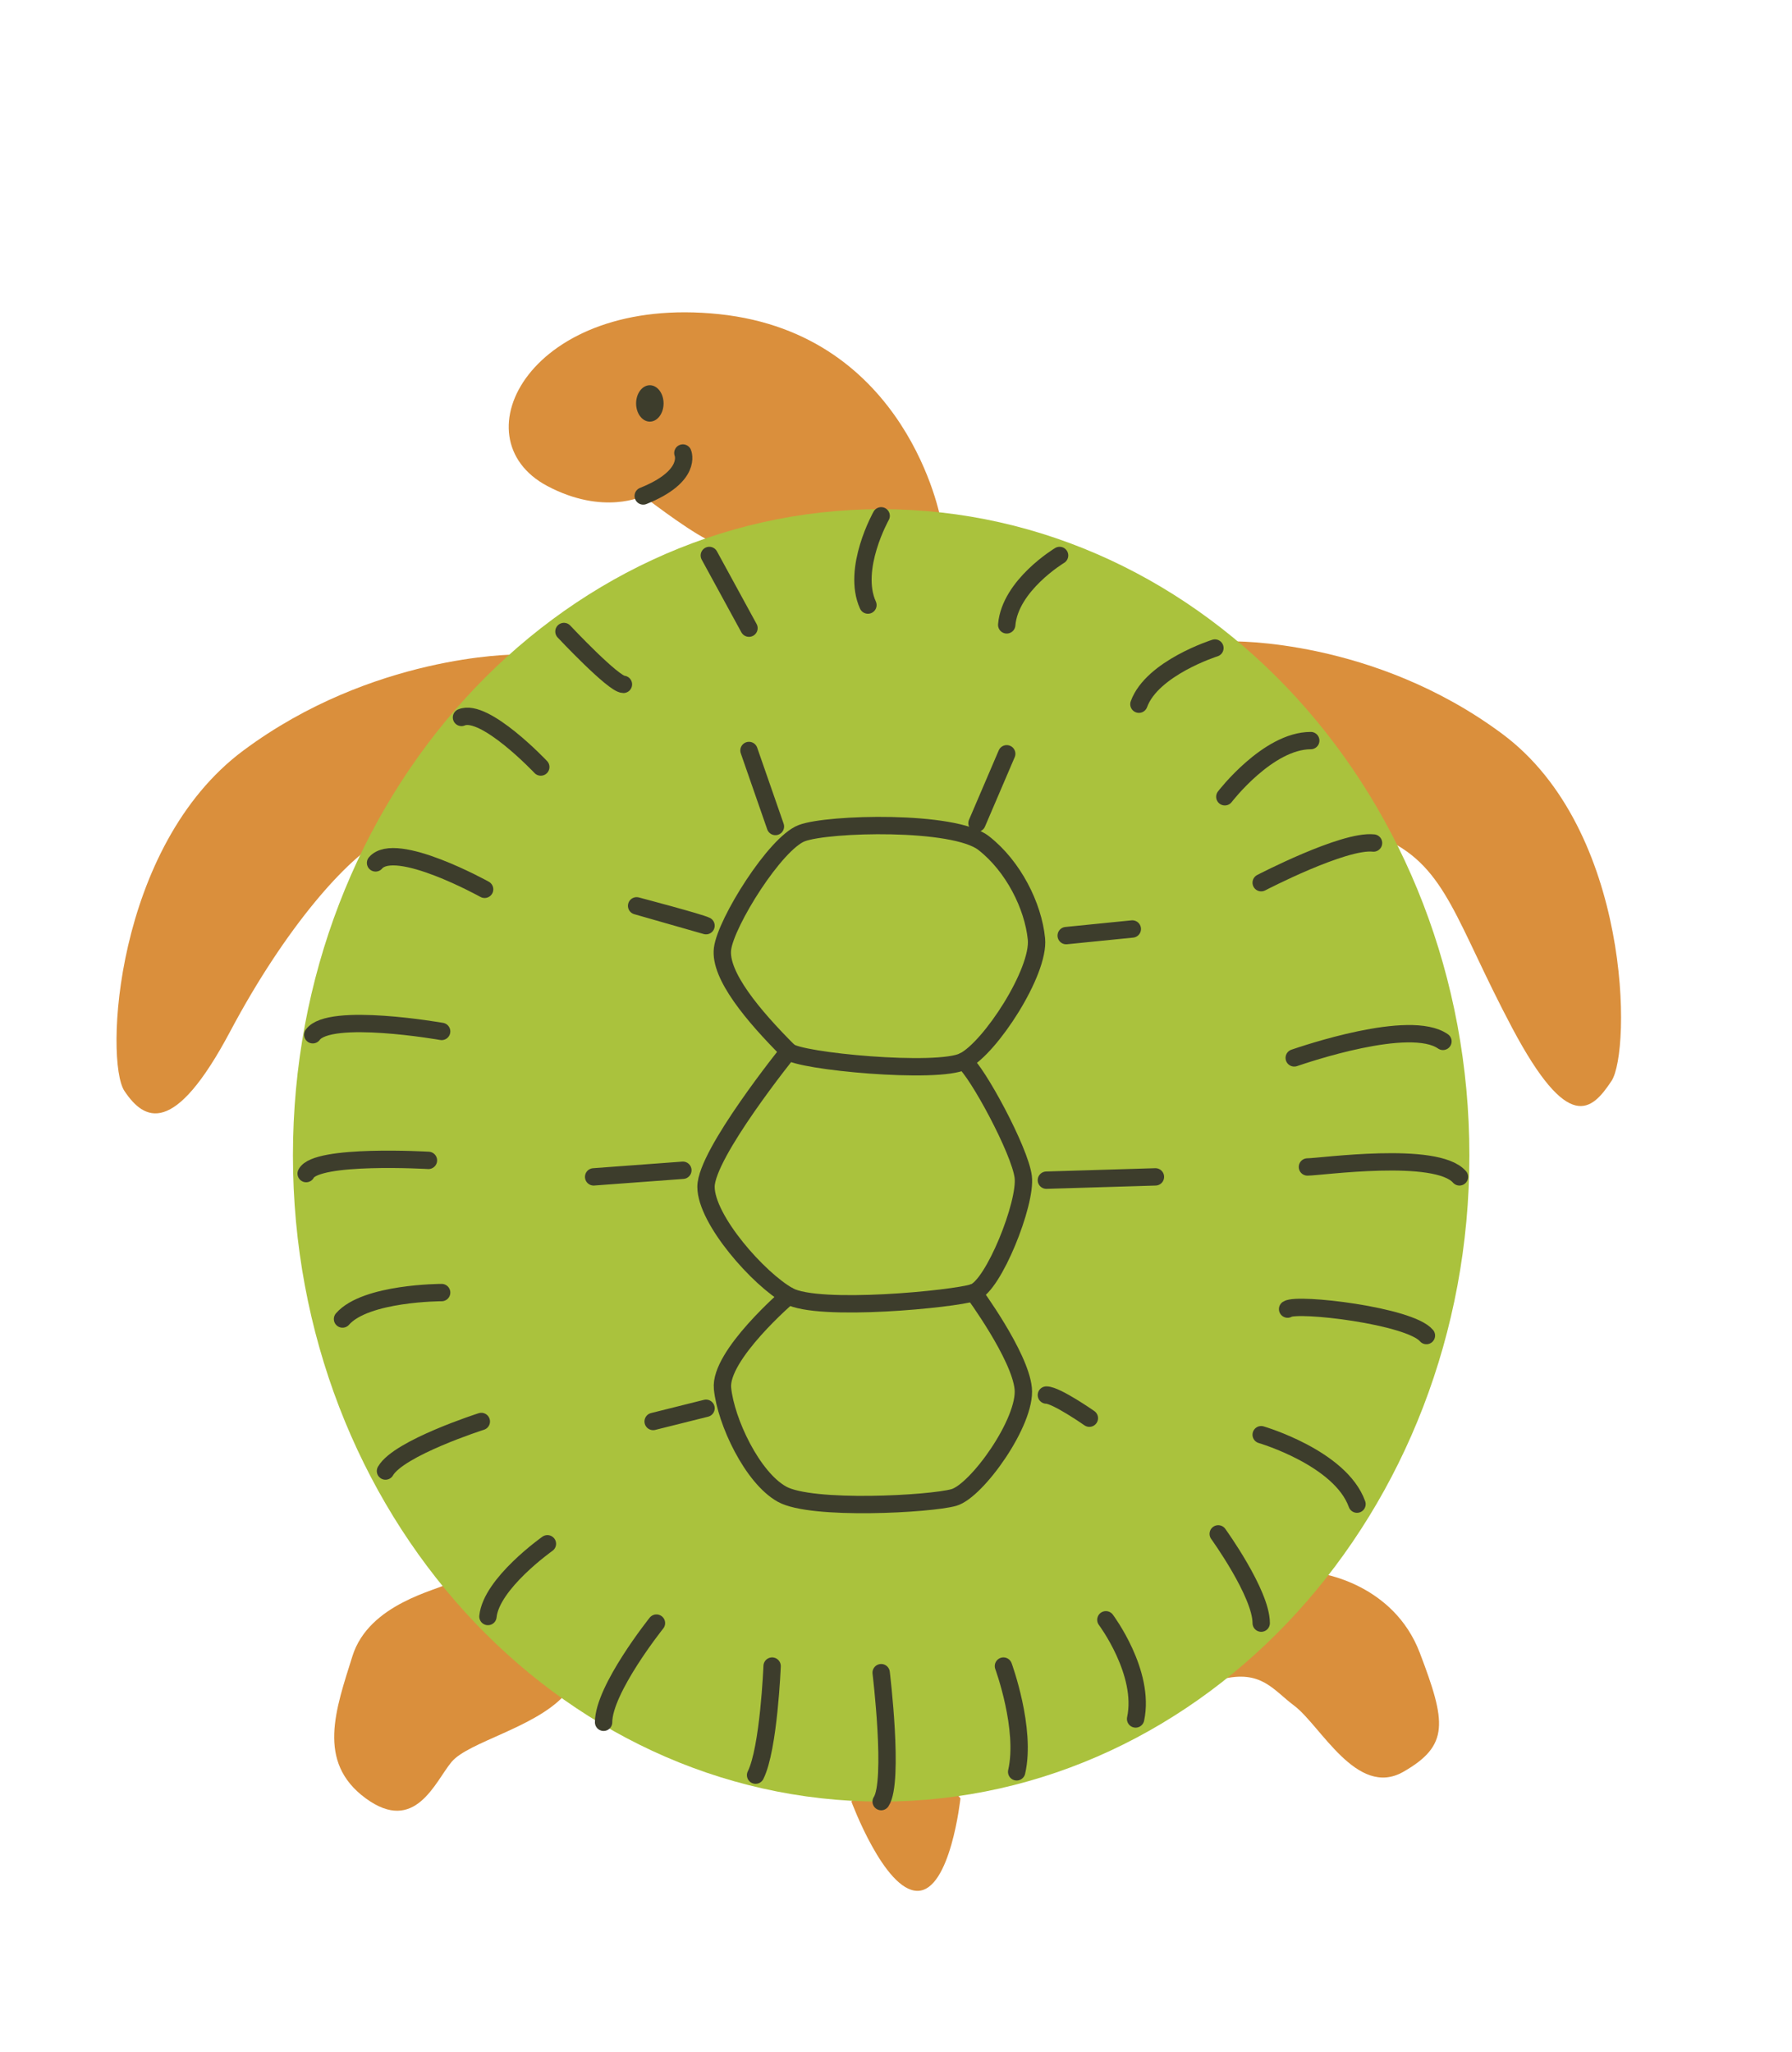 <?xml version="1.0" encoding="utf-8"?>
<!-- Generator: Adobe Illustrator 16.0.0, SVG Export Plug-In . SVG Version: 6.00 Build 0)  -->
<!DOCTYPE svg PUBLIC "-//W3C//DTD SVG 1.1//EN" "http://www.w3.org/Graphics/SVG/1.1/DTD/svg11.dtd">
<svg version="1.1" id="Layer_1" xmlns="http://www.w3.org/2000/svg" xmlns:xlink="http://www.w3.org/1999/xlink" x="0px" y="0px"
	 width="87.363px" height="100px" viewBox="0 0 87.363 100" enable-background="new 0 0 87.363 100" xml:space="preserve">
<g>
	<path fill="#DA8F3C" d="M18.631,40.928c-1.664,0.872-4.672,4.189-7.41,9.345c-2.738,5.154-4.188,4.351-5.155,2.9
		s-0.483-11.923,5.8-16.595c6.283-4.673,13.211-4.673,13.211-4.673S22.015,39.156,18.631,40.928"/>
	<path fill="#DA8F3C" d="M67.606,40.928c2.931,1.388,3.384,4.028,6.121,9.184c2.74,5.155,3.867,4.026,4.834,2.577
		c0.967-1.45,0.967-12.244-5.316-16.915c-6.283-4.673-13.21-4.513-13.21-4.513S64.546,39.478,67.606,40.928"/>
	<path fill="#DA8F3C" d="M34.42,26.268c-1.089-0.566-3.062-2.095-3.062-2.095s-1.933,0.967-4.672-0.483
		c-4.435-2.347-0.806-9.343,8.377-8.378c9.184,0.969,10.794,9.991,10.794,9.991S38.447,28.362,34.42,26.268"/>
	<path fill="#DA8F3C" d="M27.492,82.653c-1.467,1.571-4.672,2.255-5.478,3.223c-0.806,0.966-1.772,3.544-4.188,1.771
		c-2.416-1.771-1.45-4.35-0.645-6.927c0.805-2.578,4.188-3.223,4.672-3.545C21.854,77.176,29.748,80.237,27.492,82.653"/>
	<path fill="#DA8F3C" d="M64.384,76.693c0,0,3.545,0.482,4.834,3.866s1.45,4.511-0.805,5.799c-2.257,1.289-4.029-2.255-5.317-3.223
		c-1.039-0.777-1.61-1.771-3.544-1.288C59.552,81.848,59.874,76.049,64.384,76.693"/>
	<path fill="#DA8F3C" d="M46.824,87.647c0,0-0.483,4.512-2.095,4.512c-1.61,0-3.221-4.35-3.221-4.35S44.086,84.427,46.824,87.647"/>
	<path fill="#AAC23D" d="M71.635,56.313c0,17.394-12.839,31.496-28.677,31.496c-15.837,0-28.677-14.103-28.677-31.496
		c0-17.396,12.84-31.496,28.677-31.496C58.796,24.817,71.635,38.918,71.635,56.313"/>
	
		<path fill="none" stroke="#3D3D2C" stroke-width="0.846" stroke-linecap="round" stroke-linejoin="round" stroke-miterlimit="10" d="
		M33.291,22.08c0,0,0.484,1.127-1.933,2.093"/>
	
		<path fill="none" stroke="#3D3D2C" stroke-width="0.846" stroke-linecap="round" stroke-linejoin="round" stroke-miterlimit="10" d="
		M42.958,25.141c0,0-1.449,2.577-0.645,4.35"/>
	
		<path fill="none" stroke="#3D3D2C" stroke-width="0.846" stroke-linecap="round" stroke-linejoin="round" stroke-miterlimit="10" d="
		M51.657,27.073c0,0-2.416,1.45-2.578,3.383"/>
	
		<path fill="none" stroke="#3D3D2C" stroke-width="0.846" stroke-linecap="round" stroke-linejoin="round" stroke-miterlimit="10" d="
		M59.229,31.585c0,0-3.061,0.967-3.705,2.737"/>
	
		<path fill="none" stroke="#3D3D2C" stroke-width="0.846" stroke-linecap="round" stroke-linejoin="round" stroke-miterlimit="10" d="
		M59.712,38.834c0,0,2.096-2.738,4.189-2.738"/>
	
		<path fill="none" stroke="#3D3D2C" stroke-width="0.846" stroke-linecap="round" stroke-linejoin="round" stroke-miterlimit="10" d="
		M61.485,43.022c0,0,4.026-2.095,5.477-1.934"/>
	
		<path fill="none" stroke="#3D3D2C" stroke-width="0.846" stroke-linecap="round" stroke-linejoin="round" stroke-miterlimit="10" d="
		M63.096,51.561c0.483-0.161,5.639-1.934,7.25-0.805"/>
	
		<path fill="none" stroke="#3D3D2C" stroke-width="0.846" stroke-linecap="round" stroke-linejoin="round" stroke-miterlimit="10" d="
		M63.74,56.877c0.644,0,6.283-0.806,7.411,0.483"/>
	
		<path fill="none" stroke="#3D3D2C" stroke-width="0.846" stroke-linecap="round" stroke-linejoin="round" stroke-miterlimit="10" d="
		M62.773,63.805c0.483-0.321,5.961,0.322,6.767,1.289"/>
	
		<path fill="none" stroke="#3D3D2C" stroke-width="0.846" stroke-linecap="round" stroke-linejoin="round" stroke-miterlimit="10" d="
		M61.485,69.927c0,0,3.865,1.128,4.671,3.383"/>
	
		<path fill="none" stroke="#3D3D2C" stroke-width="0.846" stroke-linecap="round" stroke-linejoin="round" stroke-miterlimit="10" d="
		M59.39,74.76c0,0,2.096,2.899,2.096,4.35"/>
	
		<path fill="none" stroke="#3D3D2C" stroke-width="0.846" stroke-linecap="round" stroke-linejoin="round" stroke-miterlimit="10" d="
		M53.913,78.948c0,0,1.934,2.577,1.45,4.833"/>
	
		<path fill="none" stroke="#3D3D2C" stroke-width="0.846" stroke-linecap="round" stroke-linejoin="round" stroke-miterlimit="10" d="
		M48.919,81.204c0,0,1.127,3.062,0.645,5.154"/>
	
		<path fill="none" stroke="#3D3D2C" stroke-width="0.846" stroke-linecap="round" stroke-linejoin="round" stroke-miterlimit="10" d="
		M42.958,81.525c0,0,0.645,5.316,0,6.284"/>
	
		<path fill="none" stroke="#3D3D2C" stroke-width="0.846" stroke-linecap="round" stroke-linejoin="round" stroke-miterlimit="10" d="
		M37.642,81.204c0,0-0.161,4.027-0.806,5.315"/>
	
		<path fill="none" stroke="#3D3D2C" stroke-width="0.846" stroke-linecap="round" stroke-linejoin="round" stroke-miterlimit="10" d="
		M32.003,79.109c0,0-2.577,3.223-2.577,4.834"/>
	
		<path fill="none" stroke="#3D3D2C" stroke-width="0.846" stroke-linecap="round" stroke-linejoin="round" stroke-miterlimit="10" d="
		M26.687,75.243c0,0-2.738,1.933-2.899,3.545"/>
	
		<path fill="none" stroke="#3D3D2C" stroke-width="0.846" stroke-linecap="round" stroke-linejoin="round" stroke-miterlimit="10" d="
		M23.465,69.282c0,0-4.028,1.288-4.672,2.416"/>
	
		<path fill="none" stroke="#3D3D2C" stroke-width="0.846" stroke-linecap="round" stroke-linejoin="round" stroke-miterlimit="10" d="
		M21.531,62.999c0,0-3.705,0-4.833,1.289"/>
	
		<path fill="none" stroke="#3D3D2C" stroke-width="0.846" stroke-linecap="round" stroke-linejoin="round" stroke-miterlimit="10" d="
		M20.887,56.556c0,0-5.477-0.323-5.961,0.644"/>
	
		<path fill="none" stroke="#3D3D2C" stroke-width="0.846" stroke-linecap="round" stroke-linejoin="round" stroke-miterlimit="10" d="
		M21.531,50.271c0,0-5.478-0.965-6.283,0.162"/>
	
		<path fill="none" stroke="#3D3D2C" stroke-width="0.846" stroke-linecap="round" stroke-linejoin="round" stroke-miterlimit="10" d="
		M23.626,43.345c0,0-4.351-2.417-5.317-1.288"/>
	
		<path fill="none" stroke="#3D3D2C" stroke-width="0.846" stroke-linecap="round" stroke-linejoin="round" stroke-miterlimit="10" d="
		M26.364,37.384c0,0-2.738-2.899-3.866-2.417"/>
	
		<path fill="none" stroke="#3D3D2C" stroke-width="0.846" stroke-linecap="round" stroke-linejoin="round" stroke-miterlimit="10" d="
		M30.393,33.355c-0.484,0-2.9-2.576-2.9-2.576"/>
	
		<line fill="none" stroke="#3D3D2C" stroke-width="0.846" stroke-linecap="round" stroke-linejoin="round" stroke-miterlimit="10" x1="36.514" y1="30.616" x2="34.58" y2="27.073"/>
	
		<path fill="none" stroke="#3D3D2C" stroke-width="0.846" stroke-linecap="round" stroke-linejoin="round" stroke-miterlimit="10" d="
		M31.036,44.15l3.384,0.967C34.098,44.956,31.036,44.15,31.036,44.15z"/>
	
		<line fill="none" stroke="#3D3D2C" stroke-width="0.846" stroke-linecap="round" stroke-linejoin="round" stroke-miterlimit="10" x1="36.514" y1="36.578" x2="37.803" y2="40.283"/>
	
		<line fill="none" stroke="#3D3D2C" stroke-width="0.846" stroke-linecap="round" stroke-linejoin="round" stroke-miterlimit="10" x1="49.079" y1="36.739" x2="47.63" y2="40.122"/>
	
		<line fill="none" stroke="#3D3D2C" stroke-width="0.846" stroke-linecap="round" stroke-linejoin="round" stroke-miterlimit="10" x1="51.979" y1="45.601" x2="55.202" y2="45.278"/>
	
		<line fill="none" stroke="#3D3D2C" stroke-width="0.846" stroke-linecap="round" stroke-linejoin="round" stroke-miterlimit="10" x1="51.013" y1="57.521" x2="56.329" y2="57.36"/>
	
		<path fill="none" stroke="#3D3D2C" stroke-width="0.846" stroke-linecap="round" stroke-linejoin="round" stroke-miterlimit="10" d="
		M51.013,67.994c0.483,0,2.095,1.127,2.095,1.127"/>
	
		<line fill="none" stroke="#3D3D2C" stroke-width="0.846" stroke-linecap="round" stroke-linejoin="round" stroke-miterlimit="10" x1="34.42" y1="68.638" x2="31.842" y2="69.282"/>
	
		<line fill="none" stroke="#3D3D2C" stroke-width="0.846" stroke-linecap="round" stroke-linejoin="round" stroke-miterlimit="10" x1="33.291" y1="57.038" x2="28.941" y2="57.36"/>
	
		<path fill="none" stroke="#3D3D2C" stroke-width="0.846" stroke-linecap="round" stroke-linejoin="round" stroke-miterlimit="10" d="
		M38.447,51.238c-1.735-1.735-3.384-3.704-3.223-4.993s2.578-5.156,3.867-5.639c1.289-0.484,7.411-0.645,8.86,0.482
		c1.45,1.128,2.416,3.062,2.577,4.672c0.162,1.61-2.255,5.317-3.544,5.962S38.931,51.723,38.447,51.238z"/>
	
		<path fill="none" stroke="#3D3D2C" stroke-width="0.846" stroke-linecap="round" stroke-linejoin="round" stroke-miterlimit="10" d="
		M38.447,51.238c0,0-4.028,4.994-4.028,6.605s2.578,4.511,4.028,5.316c1.45,0.805,8.056,0.16,9.021-0.161s2.577-4.35,2.416-5.639
		s-2.255-5.155-2.899-5.638"/>
	
		<path fill="none" stroke="#3D3D2C" stroke-width="0.846" stroke-linecap="round" stroke-linejoin="round" stroke-miterlimit="10" d="
		M38.447,63.16c0,0-3.384,2.899-3.223,4.512c0.161,1.61,1.45,4.349,2.9,5.154s7.249,0.483,8.378,0.161
		c1.127-0.322,3.543-3.705,3.382-5.315c-0.161-1.612-2.416-4.673-2.416-4.673"/>
	<path fill="#3D3D2C" d="M32.35,19.663c0,0.488-0.299,0.887-0.67,0.887c-0.369,0-0.669-0.398-0.669-0.887
		c0-0.489,0.3-0.887,0.669-0.887C32.051,18.776,32.35,19.174,32.35,19.663"/>
</g>
</svg>
